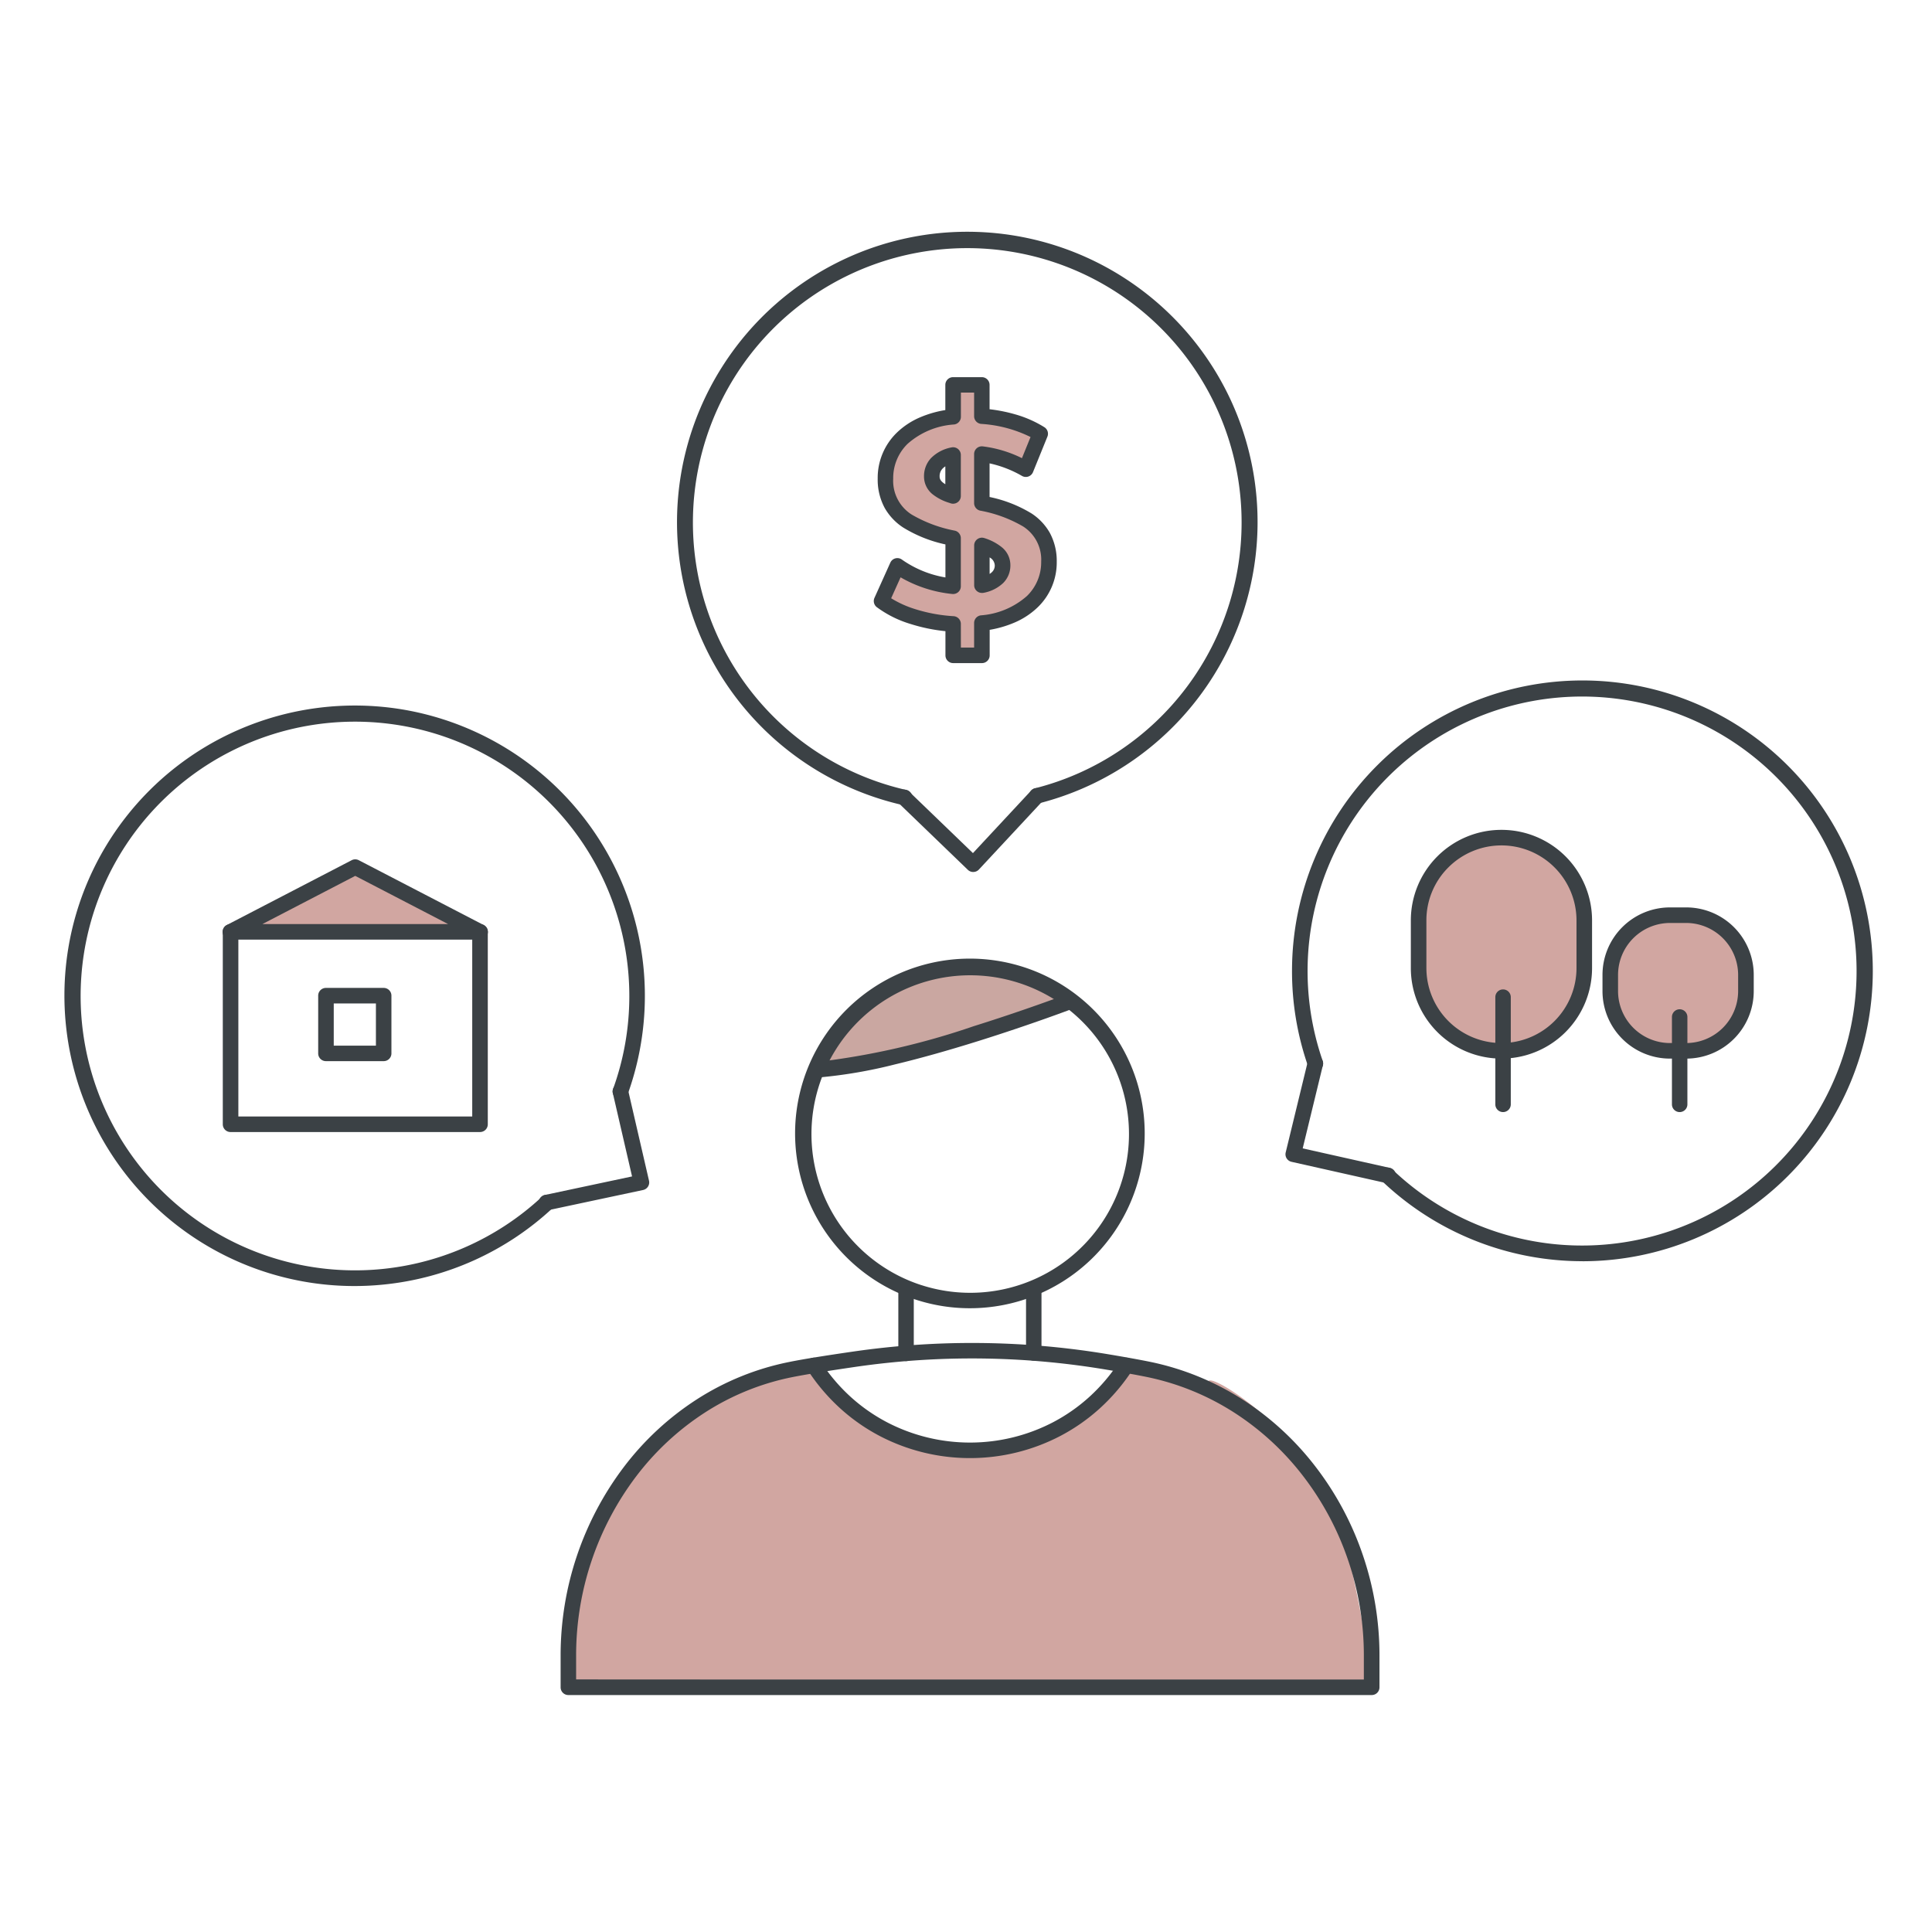 <svg xmlns="http://www.w3.org/2000/svg" width="150" height="150" viewBox="0 0 150 150"><g transform="translate(10976 11191)"><rect width="150" height="150" transform="translate(-10976 -11191)" fill="none"/><g transform="translate(-10971 -11173)"><path d="M246.163,151.163c-.56-2.722-5.13-3.7-5.13-3.7v-3.8l3.419,1.16,1.039-2.8-1.168-.58-3.379-.805.093-2.477H238.8v2.6s-2.726.785-3.773,1.269-1.353,2.469-1.381,4.5,5.155,3.661,5.155,3.661v3.64l-1.031-.169-3.3-1.325-1.228,2.726s.375.266,1.059.656a36.128,36.128,0,0,0,4.365,1.248v2.179l2.372.3v-2.513l2.565-.874s3.125-2.167,2.565-4.889Zm-8.038-4.832-.024-.072a.244.244,0,0,0-.016-.032.86.86,0,0,0-.044-.085.547.547,0,0,1-.25-.052,1,1,0,0,1-.459-.681,1.042,1.042,0,0,1,.757-1.2.284.284,0,0,1,.346.2,5.245,5.245,0,0,1,.177,1v.008a.274.274,0,0,1,.032.125c0,.242.032.483.032.725a.285.285,0,0,1-.556.077Zm3.487,6.975a.291.291,0,0,1-.387-.1.258.258,0,0,1-.032-.157.3.3,0,0,1-.1-.217,8.442,8.442,0,0,1-.024-1.595.287.287,0,0,1,.415-.169,1.733,1.733,0,0,1,.918,1.047A1.184,1.184,0,0,1,241.612,153.306Z" transform="translate(-169.798 -126.398)" fill="#d1a6a1"/><path d="M119.138,232.46l-8.368,4.289h16.914Z" transform="translate(-96.647 -182.723)" fill="#d1a6a1"/><path d="M126.2,258.558H106.834a.6.6,0,0,1-.6-.6v-14.94a.6.6,0,1,1,1.208,0V257.35H125.6V243.014a.6.6,0,1,1,1.208,0v14.94A.6.6,0,0,1,126.2,258.558Z" transform="translate(-93.936 -188.667)" fill="#3b4145"/><path d="M126.2,236.164H106.834a.6.6,0,0,1-.278-1.14L116.237,230a.6.6,0,0,1,.557,0l9.685,5.026a.6.6,0,0,1-.278,1.14Zm-16.891-1.208h14.416l-7.209-3.741Z" transform="translate(-93.936 -181.212)" fill="#3b4145"/><path d="M-.9-1.5H3.586a.6.6,0,0,1,.6.6V3.586a.6.6,0,0,1-.6.6H-.9a.6.6,0,0,1-.6-.6V-.9A.6.6,0,0,1-.9-1.5ZM2.982-.292H-.292V2.982H2.982Z" transform="translate(21.204 60.201)" fill="#3b4145"/><rect width="12.862" height="16.551" rx="6.431" transform="translate(105.27 47.034)" fill="#d1a6a1"/><rect width="10.805" height="10.531" rx="5.265" transform="translate(119.747 53.055)" fill="#d1a6a1"/><path d="M5.535-1.5A7.03,7.03,0,0,1,12.57,5.535V9.224a7.03,7.03,0,0,1-7.035,7.035A7.03,7.03,0,0,1-1.5,9.224V5.535A7.03,7.03,0,0,1,5.535-1.5Zm0,16.551a5.827,5.827,0,0,0,5.827-5.827V5.535a5.827,5.827,0,0,0-9.948-4.12A5.789,5.789,0,0,0-.292,5.535V9.224a5.827,5.827,0,0,0,5.827,5.827Z" transform="translate(106.037 47.93)" fill="#3b4145"/><path d="M-.9,8.024a.6.6,0,0,1-.6-.6V-.9a.6.6,0,0,1,.6-.6.6.6,0,0,1,.6.6V7.42A.6.6,0,0,1-.9,8.024Z" transform="translate(112.597 60.318)" fill="#3b4145"/><path d="M3.743-1.5H5a5.243,5.243,0,0,1,5.243,5.243V5A5.243,5.243,0,0,1,5,10.239H3.743A5.243,5.243,0,0,1-1.5,5V3.743A5.243,5.243,0,0,1,3.743-1.5ZM5,9.031A4.04,4.04,0,0,0,9.031,5V3.743A4.04,4.04,0,0,0,5-.292H3.743A4.04,4.04,0,0,0-.292,3.743V5A4.04,4.04,0,0,0,3.743,9.031Z" transform="translate(120.917 53.951)" fill="#3b4145"/><path d="M-.9,6.482a.6.6,0,0,1-.6-.6V-.9a.6.6,0,0,1,.6-.6.6.6,0,0,1,.6.6V5.878A.6.6,0,0,1-.9,6.482Z" transform="translate(126.309 61.86)" fill="#3b4145"/><path d="M191.924,326.08c-7.192,1.337-13.023,6.745-13.023,6.745s-4.7,6.8-5.36,11.227c-.375,2.513-.681,7.019-.681,7.019h62.367s-1.595-11.892-3.922-15.488c-3.33-5.147-8.868-8.469-8.747-7.639l-6.395-1.86-.713,1.1a13.588,13.588,0,0,1-22.813,0l-.713-1.1Z" transform="translate(-133.734 -238.642)" fill="#d1a6a1"/><path d="M240.189,253.825c.789-.8-6.117-3.54-10.724-1.8a16.062,16.062,0,0,0-8.175,6.641s16.587-2.5,18.9-4.84Z" transform="translate(-162.661 -194.069)" fill="#caa7a1"/><path d="M230.263,276.425a13.5,13.5,0,0,1-4.127-.641h0a13.572,13.572,0,1,1,4.127.641Zm-3.76-1.792h0a12.326,12.326,0,1,0-3.422-1.729A12.3,12.3,0,0,0,226.5,274.634Z" transform="translate(-159.955 -192.854)" fill="#3b4145"/><path d="M234.331,350.5H171.964a.6.6,0,0,1-.6-.6v-2.481a24.239,24.239,0,0,1,4.92-14.638,22.191,22.191,0,0,1,5.622-5.216,20.787,20.787,0,0,1,7.257-2.935c.986-.2,2.6-.46,4.806-.782a64.186,64.186,0,0,1,20.05.216c1.232.206,2.342.408,3.125.568a21.211,21.211,0,0,1,7.248,2.975,22.4,22.4,0,0,1,5.621,5.212,23.794,23.794,0,0,1,3.635,6.813,24.1,24.1,0,0,1,1.292,7.79v2.481A.6.6,0,0,1,234.331,350.5Zm-50.173-1.208h49.569v-1.877a22.894,22.894,0,0,0-1.228-7.4,22.589,22.589,0,0,0-3.45-6.468,21.2,21.2,0,0,0-5.318-4.932,20,20,0,0,0-6.835-2.806c-.768-.157-1.863-.356-3.082-.56a62.982,62.982,0,0,0-19.674-.212c-2.182.319-3.778.579-4.746.772a19.585,19.585,0,0,0-6.838,2.766,20.989,20.989,0,0,0-5.316,4.934,23.025,23.025,0,0,0-4.672,13.9v1.877Z" transform="translate(-132.838 -236.897)" fill="#3b4145"/><path d="M-.9,4.428a.6.6,0,0,1-.6-.6V-.9a.6.6,0,0,1,.6-.6.6.6,0,0,1,.6.6v4.72A.6.6,0,0,1-.9,4.428Z" transform="translate(66.246 83.247)" fill="#3b4145"/><path d="M-.9,4.4a.6.6,0,0,1-.6-.6V-.9a.6.6,0,0,1,.6-.6.6.6,0,0,1,.6.6V3.8A.6.6,0,0,1-.9,4.4Z" transform="translate(76.161 83.243)" fill="#3b4145"/><path d="M231.43,333.8h0a15.148,15.148,0,0,1-7.01-1.717,14.782,14.782,0,0,1-3.07-2.147,15.238,15.238,0,0,1-2.541-3,.6.6,0,1,1,1.014-.656,14.028,14.028,0,0,0,2.339,2.764,13.571,13.571,0,0,0,2.819,1.971,13.934,13.934,0,0,0,6.449,1.579h0a13.938,13.938,0,0,0,6.45-1.578,13.58,13.58,0,0,0,2.821-1.972,14.036,14.036,0,0,0,2.341-2.765.6.6,0,1,1,1.014.657,15.244,15.244,0,0,1-2.543,3,14.786,14.786,0,0,1-3.072,2.147A15.152,15.152,0,0,1,231.43,333.8Z" transform="translate(-161.12 -238.594)" fill="#3b4145"/><path d="M219.873,262.352a.6.6,0,0,1-.038-1.207,58.354,58.354,0,0,0,12.223-2.786c4-1.252,7.205-2.467,7.237-2.479a.6.6,0,0,1,.429,1.13c-.032.012-3.27,1.238-7.3,2.5-2.369.742-4.546,1.353-6.47,1.814a37.292,37.292,0,0,1-6.043,1.028Z" transform="translate(-161.454 -196.688)" fill="#3b4145"/><path d="M98.211,245.351a22.508,22.508,0,0,1-20.6-13.466A22.59,22.59,0,0,1,76,219.146a22.509,22.509,0,0,1,13.167-16.958,22.59,22.59,0,0,1,12.739-1.61,22.545,22.545,0,0,1,17.533,29.872.6.6,0,1,1-1.136-.41,21.157,21.157,0,0,0,1.258-7.065,21.3,21.3,0,1,0-6.784,15.446.6.6,0,0,1,.824.884,22.555,22.555,0,0,1-13.119,5.931A22.63,22.63,0,0,1,98.211,245.351Z" transform="translate(-75.701 -163.503)" fill="#3b4145"/><path d="M167.893,283.016a.6.6,0,0,1-.125-1.2l6.712-1.427-1.493-6.464a.6.6,0,1,1,1.177-.272l1.631,7.063a.6.6,0,0,1-.463.727L168.019,283A.6.6,0,0,1,167.893,283.016Z" transform="translate(-130.407 -207.051)" fill="#3b4145"/><path d="M334.941,240.56a22.565,22.565,0,0,1-15.581-6.229.6.6,0,1,1,.835-.874,21.312,21.312,0,1,0-5.432-8.448.6.6,0,0,1-1.141.4,22.358,22.358,0,0,1-1.242-7.481,22.546,22.546,0,1,1,22.561,22.635Z" transform="translate(-217.068 -160.64)" fill="#3b4145"/><path d="M319.032,277.69a.6.6,0,0,1-.133-.015l-7.3-1.639a.6.6,0,0,1-.455-.732l1.711-7.043a.6.6,0,1,1,1.174.285l-1.566,6.446,6.7,1.5a.6.6,0,0,1-.132,1.194Z" transform="translate(-216.322 -203.832)" fill="#3b4145"/><path d="M211.439,153.463a.607.607,0,0,1-.136-.015,22.523,22.523,0,0,1-14-33.976,22.6,22.6,0,0,1,9.656-8.465,22.5,22.5,0,0,1,21.42,1.416,22.6,22.6,0,0,1,8.466,9.656,22.543,22.543,0,0,1-14.937,31.25.6.6,0,0,1-.3-1.171,21.155,21.155,0,0,0,6.558-2.912,21.3,21.3,0,1,0-16.6,3.026.6.6,0,0,1-.135,1.193Z" transform="translate(-146.261 -108.953)" fill="#3b4145"/><path d="M242.038,222.706a.6.6,0,0,1-.419-.169l-5.384-5.191a.6.6,0,1,1,.839-.87l4.942,4.764,4.522-4.858a.6.6,0,1,1,.884.823l-4.941,5.308a.6.6,0,0,1-.426.192Z" transform="translate(-171.477 -173.005)" fill="#3b4145"/><path d="M240.13,159.159H237.9a.6.6,0,0,1-.6-.6v-1.879a13.409,13.409,0,0,1-2.731-.565,8.5,8.5,0,0,1-2.6-1.3.6.6,0,0,1-.178-.724l1.228-2.726a.6.6,0,0,1,.91-.237,8.244,8.244,0,0,0,3.37,1.38v-2.564A10.409,10.409,0,0,1,234,148.621a4.437,4.437,0,0,1-1.412-1.5,4.626,4.626,0,0,1-.548-2.279,4.891,4.891,0,0,1,1.482-3.57,5.957,5.957,0,0,1,1.823-1.2,8.384,8.384,0,0,1,1.946-.558v-1.955a.6.6,0,0,1,.6-.6h2.235a.6.6,0,0,1,.6.6v1.89a12.351,12.351,0,0,1,2,.4,8.823,8.823,0,0,1,2.254.994.6.6,0,0,1,.235.737l-1.115,2.746a.6.6,0,0,1-.858.3,8.743,8.743,0,0,0-2.516-.974v2.61A10.2,10.2,0,0,1,244,147.55a4.38,4.38,0,0,1,1.4,1.49,4.587,4.587,0,0,1,.541,2.254,4.826,4.826,0,0,1-1.469,3.523,5.975,5.975,0,0,1-1.807,1.194,8.444,8.444,0,0,1-1.931.565v1.979A.6.6,0,0,1,240.13,159.159Zm-1.631-1.208h1.027v-1.9a.6.6,0,0,1,.531-.6,6.079,6.079,0,0,0,3.569-1.5,3.643,3.643,0,0,0,1.107-2.66,3.055,3.055,0,0,0-1.408-2.744,10.27,10.27,0,0,0-3.332-1.226.6.6,0,0,1-.467-.588v-3.8a.6.6,0,0,1,.675-.6,9.45,9.45,0,0,1,3.039.914l.667-1.641a10.044,10.044,0,0,0-3.825-1.018.6.6,0,0,1-.556-.6v-1.832H238.5v1.877a.6.6,0,0,1-.536.6,6.038,6.038,0,0,0-3.6,1.5,3.708,3.708,0,0,0-1.12,2.708,3.1,3.1,0,0,0,1.431,2.783,10.536,10.536,0,0,0,3.359,1.253.6.6,0,0,1,.461.587v3.729a.6.6,0,0,1-.663.6,10,10,0,0,1-4.015-1.293l-.732,1.625a8.073,8.073,0,0,0,1.843.836,12.312,12.312,0,0,0,3,.555.6.6,0,0,1,.568.6Zm1.631-4.24a.6.6,0,0,1-.6-.6v-3.085a.6.6,0,0,1,.8-.57,4.061,4.061,0,0,1,1.361.719,1.788,1.788,0,0,1,.651,1.394,1.913,1.913,0,0,1-.56,1.373,3,3,0,0,1-1.521.76A.6.6,0,0,1,240.13,153.711Zm.6-2.755v1.281a1.086,1.086,0,0,0,.188-.149.7.7,0,0,0,.211-.523A.742.742,0,0,0,240.734,150.956Zm-2.839-4.172a.6.6,0,0,1-.249-.054,3.915,3.915,0,0,1-1.333-.674,1.762,1.762,0,0,1-.673-1.4,2.043,2.043,0,0,1,.542-1.41,3,3,0,0,1,1.579-.83.6.6,0,0,1,.738.589v3.173A.6.6,0,0,1,237.9,146.784Zm-.6-2.9a1.143,1.143,0,0,0-.222.183.832.832,0,0,0-.221.591c0,.118,0,.349.443.612Z" transform="translate(-168.896 -125.676)" fill="#3b4145"/></g></g></svg>